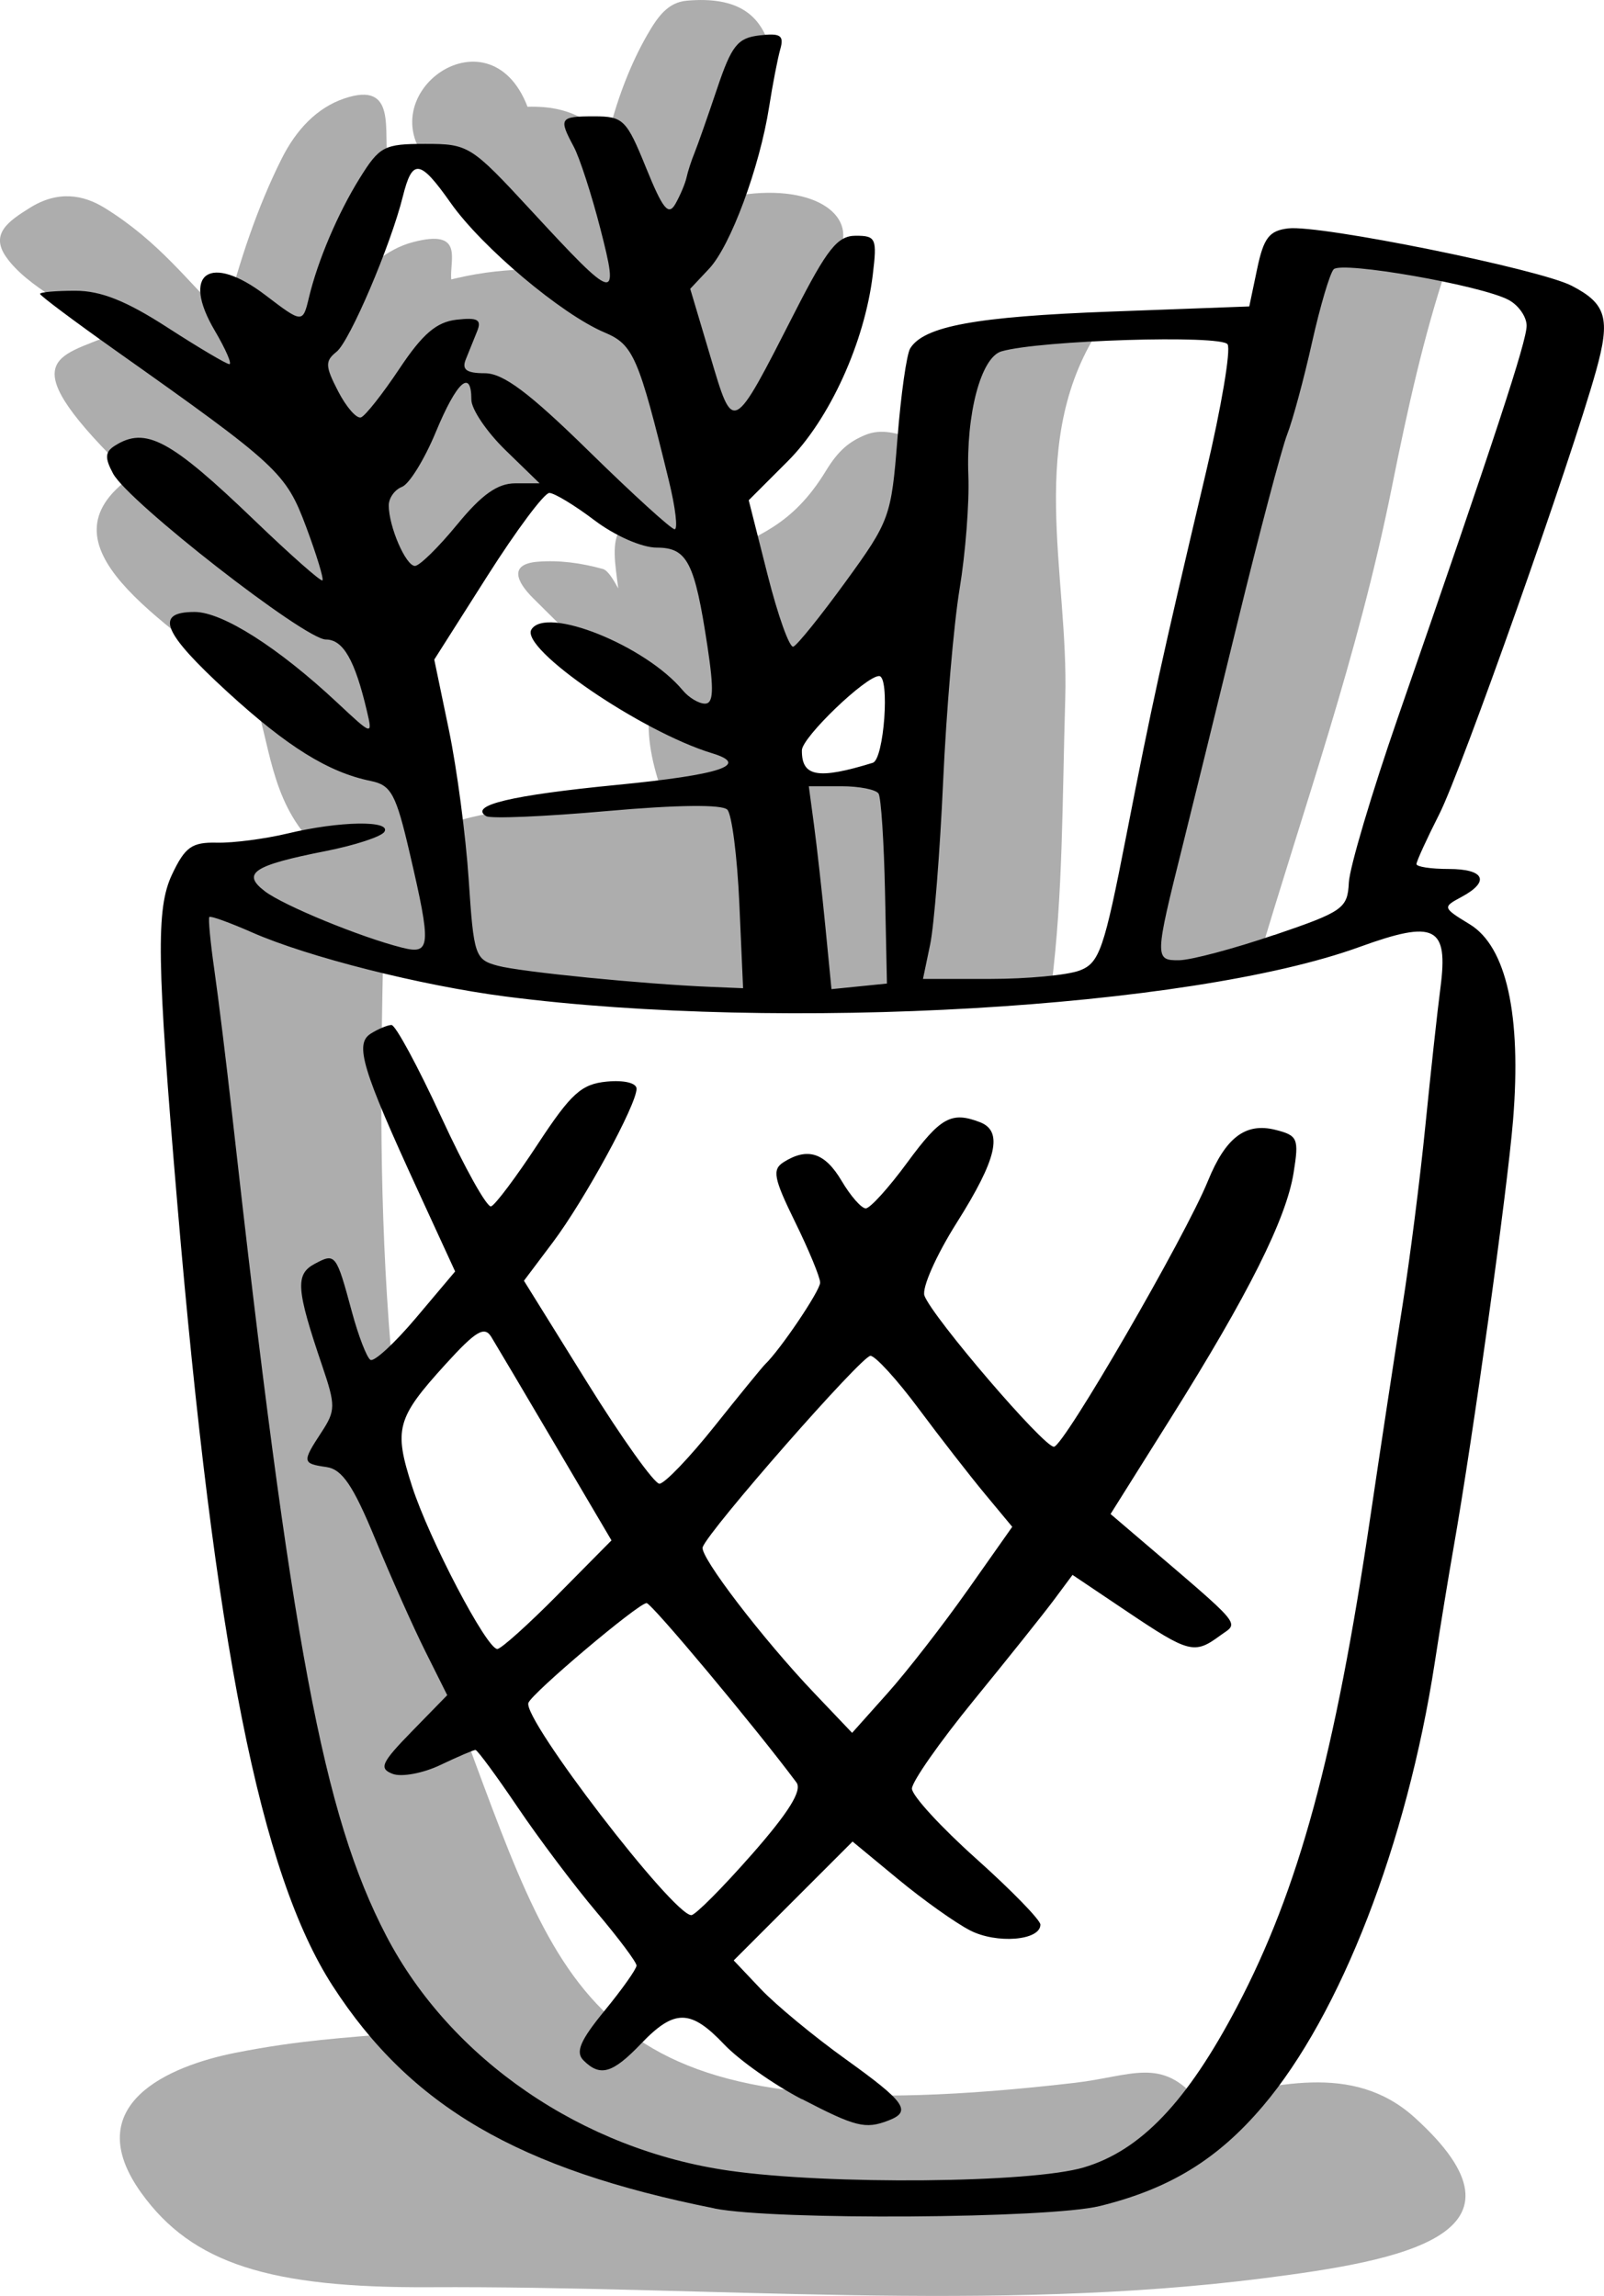<?xml version="1.0" encoding="UTF-8"?>
<svg width="46.248mm" height="66.188mm" version="1.1" viewBox="0 0 46.248 66.188" xmlns="http://www.w3.org/2000/svg">
 <path d="m11.047 27.561c-0.105 5.305-0.342 15.179 2.65 23.243 2.735 7.371 3.969 10.795 17.298 9.24 1.628-0.19 2.502-0.767 3.554 0.526 2.163-0.441 4.448-1.144 6.237 0.473 3.744 3.386-0.391 4.131-4.365 4.637-7.799 0.994-15.969 0.215-24.041 0.257-4.599 0.024-6.838-0.68-8.302-2.713-1.842-2.557 0.808-3.67 2.713-4.046 1.879-0.371 3.144-0.425 4.607-0.561-4.022-10.016-7.617-30.469-5.285-33.559l2.9-0.748c-1.235-1.298-1.216-2.885-1.731-4.35-2.59-2.105-6.303-4.235-3.485-6.221-3.567-3.445-2.127-3.42-0.585-4.093-1.051-0.743-2.439-1.379-3.04-2.245-0.467-0.673 0.099-1.038 0.678-1.403 0.811-0.511 1.541-0.393 2.175 0 1.579 0.98 2.383 2.121 3.461 3.157 0.418-1.627 0.932-3.178 1.637-4.584 0.421-0.839 1.019-1.465 1.801-1.731 1.56-0.53 1.107 0.983 1.263 1.824l-1.123 3.438c0.611-0.378 1.04-0.911 1.847-1.123 1.481-0.388 1.05 0.504 1.099 1.076 1.046-0.253 1.634-0.26 2.292-0.304l3.414 1.824 1.169 6.127-3.812-2.385-4.49 5.402 1.497 4.981c1.903-0.59 4.053-0.437 6.08-0.655-0.298-0.826-0.517-1.653-0.444-2.479l-3.344-3.321c-0.491-0.488-0.7-0.987 0.14-1.052 0.622-0.048 1.242 0.036 1.871 0.21 0.144 0.04 0.296 0.296 0.444 0.561-0.096-0.739-0.203-1.337 0.07-1.731l2.9 0.772c0.973-0.586 2.01-0.778 3.017-2.432 0.365-0.6 0.681-0.843 1.123-1.029 0.5-0.21 0.951-0.029 1.427 0.094l-0.351 5.332-3.788 3.578 0.514 1.076 3.134-0.234 1.614-12.512 4.303-0.538c-2.25 3.296-0.969 7.186-1.076 10.804-0.087 2.947-0.064 5.644-0.398 8.279l1.894-0.327 5.472-21.164 4.022 0.795c-0.651 1.954-1.115 4.04-1.567 6.291-0.997 4.968-2.549 9.248-3.882 13.774l-7.53 0.982-9.752 0.187z" fill="#adadad"/>
 <path d="m12.515 4.847c-2.081-2.008 1.567-4.715 2.695-1.769 1.303-0.035 1.64 0.445 2.348 0.728 0.274-1.07 0.658-2.021 1.091-2.778 0.31-0.542 0.602-0.961 1.158-1.009 1.467-0.127 2.066 0.415 2.348 1.207l-1.009 4.432c2.25-0.412 3.599 0.514 3.043 1.604l-3.489 6.846-1.869-5.06-3.026-1.025z" fill="#adadad"/>
 <path d="m20.602 63.665c-5.655-1.129-8.764-2.941-11.009-6.413-2.089-3.232-3.4-9.83-4.48-22.545-0.595-7.009-0.619-8.515-0.151-9.501 0.376-0.792 0.572-0.93 1.294-0.913 0.468 0.011 1.387-0.109 2.042-0.266 1.488-0.358 2.994-0.383 2.785-0.047-0.086 0.139-0.85 0.389-1.697 0.556-2.082 0.41-2.43 0.64-1.748 1.159 0.543 0.413 2.766 1.326 3.957 1.625 0.827 0.208 0.846-0.029 0.219-2.723-0.398-1.711-0.534-1.963-1.125-2.083-1.219-0.249-2.404-0.985-4.129-2.565-1.876-1.719-2.118-2.307-0.948-2.307 0.8 0 2.408 1.022 4.109 2.612 1.02 0.954 1.025 0.955 0.858 0.244-0.346-1.471-0.686-2.062-1.184-2.062-0.607 0-5.7-3.971-6.135-4.784-0.243-0.453-0.232-0.623 0.05-0.802 0.889-0.563 1.599-0.183 4.036 2.159 1.03 0.99 1.908 1.765 1.951 1.723 0.043-0.043-0.169-0.737-0.47-1.543-0.586-1.566-0.795-1.76-5.49-5.082-1.2-0.85-2.183-1.585-2.183-1.635s0.458-0.09 1.017-0.09c0.738 0 1.468 0.291 2.655 1.058 0.901 0.582 1.705 1.058 1.787 1.058 0.082 0-0.107-0.434-0.419-0.964-0.982-1.664-0.143-2.248 1.466-1.02 1.057 0.806 1.071 0.807 1.247 0.066 0.253-1.062 0.832-2.425 1.463-3.44 0.575-0.924 0.704-0.992 1.893-0.992 1.245 0 1.32 0.047 3.049 1.918 2.452 2.655 2.552 2.681 1.997 0.523-0.253-0.984-0.598-2.047-0.767-2.362-0.44-0.821-0.405-0.873 0.589-0.873 0.839 0 0.933 0.093 1.496 1.481 0.489 1.205 0.648 1.398 0.852 1.034 0.138-0.246 0.28-0.585 0.316-0.753 0.036-0.168 0.138-0.484 0.228-0.703 0.089-0.218 0.382-1.052 0.651-1.852 0.42-1.25 0.592-1.467 1.225-1.541 0.605-0.071 0.712-1.791e-4 0.599 0.397-0.075 0.266-0.22 1.012-0.321 1.659-0.273 1.746-1.112 4.012-1.731 4.67l-0.545 0.58 0.577 1.937c0.673 2.261 0.626 2.286 2.447-1.279 0.926-1.812 1.224-2.187 1.746-2.188 0.586-0.001 0.62 0.077 0.494 1.123-0.236 1.953-1.247 4.172-2.451 5.376l-1.126 1.126 0.543 2.147c0.299 1.181 0.633 2.114 0.743 2.074 0.11-0.04 0.79-0.884 1.51-1.875 1.267-1.742 1.316-1.877 1.491-4.11 0.099-1.27 0.265-2.446 0.369-2.614 0.395-0.64 1.899-0.916 5.771-1.06l4.005-0.149 0.228-1.086c0.187-0.892 0.348-1.1 0.899-1.164 0.919-0.107 7.237 1.172 8.168 1.653 1.003 0.519 1.125 0.942 0.705 2.45-0.717 2.573-3.88 11.519-4.519 12.779-0.363 0.716-0.66 1.366-0.66 1.444 0 0.078 0.417 0.141 0.926 0.141 1.041 0 1.205 0.361 0.368 0.809-0.546 0.292-0.541 0.309 0.242 0.786 1.059 0.644 1.495 2.618 1.249 5.645-0.166 2.031-1.156 9.149-1.718 12.34-0.141 0.8-0.384 2.289-0.541 3.307-0.801 5.202-2.715 10.14-4.952 12.775-1.306 1.539-2.688 2.386-4.702 2.883-1.475 0.364-9.392 0.415-11.112 0.071zm10.649-1.182c1.639-0.487 2.975-1.888 4.417-4.633 1.78-3.388 2.825-7.229 3.847-14.148 0.301-2.037 0.718-4.776 0.926-6.085 0.208-1.31 0.504-3.631 0.656-5.159 0.153-1.528 0.348-3.319 0.435-3.98 0.232-1.776-0.152-1.97-2.335-1.178-4.89 1.775-16.643 2.457-24.611 1.429-2.445-0.316-5.711-1.141-7.32-1.85-0.641-0.282-1.194-0.482-1.23-0.444-0.035 0.038 0.029 0.724 0.144 1.525 0.115 0.8 0.342 2.646 0.505 4.101 1.724 15.391 2.637 20.263 4.453 23.747 1.857 3.562 5.657 6.165 9.883 6.769 2.888 0.413 8.705 0.359 10.231-0.094zm-8.136-1.968c-0.8-0.416-1.805-1.125-2.232-1.575-0.971-1.023-1.437-1.028-2.398-0.025-0.825 0.861-1.179 0.964-1.661 0.483-0.239-0.239-0.096-0.573 0.609-1.434 0.506-0.617 0.92-1.202 0.92-1.3 0-0.098-0.519-0.792-1.154-1.543-0.635-0.751-1.657-2.109-2.272-3.019s-1.163-1.654-1.218-1.654-0.51 0.195-1.011 0.434-1.121 0.354-1.377 0.256c-0.403-0.155-0.328-0.32 0.554-1.224l1.02-1.045-0.63-1.261c-0.347-0.694-0.999-2.154-1.448-3.246-0.632-1.533-0.951-2.004-1.403-2.069-0.702-0.101-0.708-0.144-0.144-1.005 0.407-0.621 0.409-0.77 0.022-1.909-0.753-2.217-0.784-2.642-0.217-2.945 0.597-0.319 0.619-0.291 1.072 1.386 0.188 0.695 0.428 1.317 0.534 1.383 0.106 0.065 0.698-0.481 1.317-1.215l1.125-1.334-1.057-2.298c-1.628-3.537-1.846-4.261-1.377-4.557 0.214-0.135 0.484-0.248 0.599-0.25 0.115-0.002 0.76 1.19 1.433 2.649 0.672 1.459 1.32 2.62 1.439 2.58 0.119-0.041 0.724-0.848 1.345-1.794 0.961-1.463 1.258-1.732 1.989-1.803 0.496-0.048 0.86 0.039 0.86 0.206 0 0.46-1.501 3.213-2.413 4.426l-0.834 1.109 1.819 2.926c1 1.609 1.939 2.925 2.087 2.925 0.148-5.29e-4 0.862-0.745 1.587-1.654 0.725-0.909 1.381-1.712 1.457-1.785 0.445-0.427 1.59-2.125 1.59-2.358 0-0.152-0.325-0.94-0.723-1.75-0.618-1.26-0.666-1.51-0.331-1.722 0.691-0.437 1.192-0.276 1.673 0.538 0.258 0.437 0.571 0.794 0.696 0.794s0.664-0.595 1.198-1.323c0.958-1.304 1.271-1.478 2.095-1.162 0.675 0.259 0.49 1.062-0.666 2.893-0.597 0.945-1.017 1.894-0.934 2.11 0.245 0.637 3.438 4.362 3.733 4.354 0.282-0.008 3.785-6.053 4.441-7.665 0.51-1.252 1.085-1.687 1.943-1.472 0.648 0.163 0.685 0.25 0.526 1.24-0.212 1.328-1.302 3.503-3.542 7.072l-1.735 2.764 0.65 0.555c3.271 2.794 3.059 2.544 2.501 2.955-0.732 0.539-0.894 0.497-2.661-0.689l-1.587-1.066-0.529 0.712c-0.291 0.392-1.333 1.696-2.315 2.899-0.982 1.203-1.786 2.35-1.786 2.55s0.833 1.108 1.852 2.02c1.019 0.912 1.852 1.768 1.852 1.901 0 0.46-1.264 0.562-2.033 0.164-0.422-0.218-1.356-0.883-2.075-1.478l-1.308-1.081-3.427 3.427 0.784 0.828c0.431 0.455 1.528 1.362 2.438 2.015 1.736 1.246 1.92 1.511 1.235 1.774-0.661 0.254-0.944 0.183-2.492-0.621zm-1.44-7.052c1.071-1.22 1.46-1.847 1.289-2.077-1.183-1.588-4.177-5.171-4.321-5.171-0.235 0-3.31 2.596-3.408 2.877-0.164 0.472 4.172 6.119 4.698 6.119 0.113 0 0.897-0.787 1.741-1.748zm6.224-7.62 1.287-1.827-0.79-0.951c-0.434-0.523-1.294-1.629-1.911-2.458-0.617-0.829-1.24-1.513-1.386-1.521-0.244-0.014-4.667 5.029-4.839 5.517-0.092 0.263 1.728 2.642 3.221 4.21l1.088 1.143 1.021-1.143c0.561-0.628 1.6-1.965 2.308-2.97zm-11.817 0.129 1.549-1.565-1.611-2.734c-0.886-1.504-1.72-2.913-1.854-3.131-0.198-0.323-0.445-0.175-1.326 0.794-1.406 1.547-1.492 1.859-0.959 3.511 0.491 1.523 2.151 4.691 2.458 4.691 0.107 0 0.891-0.704 1.743-1.565zm5.235-19.932c-0.06-1.346-0.215-2.56-0.345-2.697-0.148-0.157-1.443-0.142-3.478 0.039-1.783 0.159-3.347 0.225-3.475 0.147-0.508-0.311 0.715-0.603 3.772-0.902 2.995-0.293 3.846-0.576 2.744-0.911-2.054-0.625-5.551-3.02-5.212-3.569 0.425-0.688 3.292 0.466 4.364 1.756 0.175 0.21 0.462 0.382 0.639 0.382 0.245 0 0.262-0.392 0.074-1.639-0.369-2.441-0.584-2.859-1.465-2.859-0.426 0-1.205-0.342-1.792-0.786-0.572-0.433-1.158-0.788-1.304-0.79-0.146-0.002-0.952 1.078-1.791 2.4l-1.527 2.404 0.421 2.025c0.232 1.113 0.489 3.058 0.572 4.321 0.145 2.196 0.181 2.304 0.841 2.481 0.665 0.178 4.19 0.528 6.129 0.608l0.941 0.039zm4.201-0.317c-0.03-1.448-0.114-2.727-0.186-2.844-0.072-0.117-0.555-0.213-1.072-0.213h-0.94l0.151 1.125c0.083 0.618 0.23 1.935 0.327 2.925l0.176 1.8 1.599-0.161zm5.608 2.257c0.575-0.219 0.705-0.595 1.351-3.903 0.748-3.831 0.992-4.942 2.299-10.48 0.439-1.859 0.717-3.51 0.619-3.67-0.174-0.281-5.416-0.119-6.519 0.202-0.591 0.172-1.025 1.802-0.955 3.591 0.03 0.773-0.084 2.238-0.253 3.257-0.169 1.019-0.383 3.519-0.475 5.556-0.092 2.037-0.26 4.151-0.374 4.696l-0.207 0.992h1.939c1.067 0 2.225-0.109 2.576-0.242zm5.612-1.023c1.989-0.677 2.116-0.767 2.153-1.514 0.022-0.437 0.659-2.58 1.416-4.763 2.825-8.144 3.71-10.838 3.71-11.291 0-0.256-0.233-0.59-0.518-0.742-0.79-0.423-4.818-1.127-5.046-0.883-0.11 0.118-0.391 1.069-0.624 2.111-0.233 1.043-0.554 2.233-0.715 2.646-0.16 0.412-0.8 2.833-1.422 5.38-0.622 2.547-1.339 5.464-1.594 6.482-0.808 3.23-0.81 3.308-0.1 3.299 0.344-0.004 1.576-0.332 2.739-0.728zm-11.572-4.967c0.324-0.1 0.497-2.5 0.181-2.5-0.383 0-2.222 1.767-2.226 2.139-0.009 0.766 0.462 0.849 2.046 0.361zm-11.987-6.865c0.71-0.867 1.167-1.191 1.678-1.191h0.702l-0.984-0.956c-0.541-0.526-0.984-1.181-0.984-1.455 0-0.906-0.423-0.521-1.026 0.934-0.327 0.788-0.765 1.499-0.975 1.579-0.209 0.08-0.381 0.321-0.381 0.534 0 0.61 0.491 1.745 0.755 1.745 0.132 0 0.678-0.536 1.215-1.191zm6.109-1.257c-0.876-3.586-1.027-3.934-1.856-4.283-1.24-0.523-3.535-2.455-4.436-3.733-0.889-1.262-1.106-1.292-1.381-0.188-0.351 1.411-1.53 4.173-1.911 4.477-0.336 0.268-0.33 0.414 0.046 1.141 0.237 0.459 0.534 0.796 0.659 0.751 0.125-0.046 0.624-0.678 1.109-1.406 0.666-1 1.067-1.344 1.645-1.41 0.609-0.07 0.73-0.002 0.595 0.331-0.093 0.23-0.241 0.597-0.329 0.815-0.119 0.294 0.023 0.397 0.548 0.397 0.533 0 1.278 0.558 3.004 2.249 1.262 1.237 2.374 2.249 2.471 2.249 0.097 0 0.023-0.625-0.164-1.389z" stroke-width=".265"/>
</svg>
